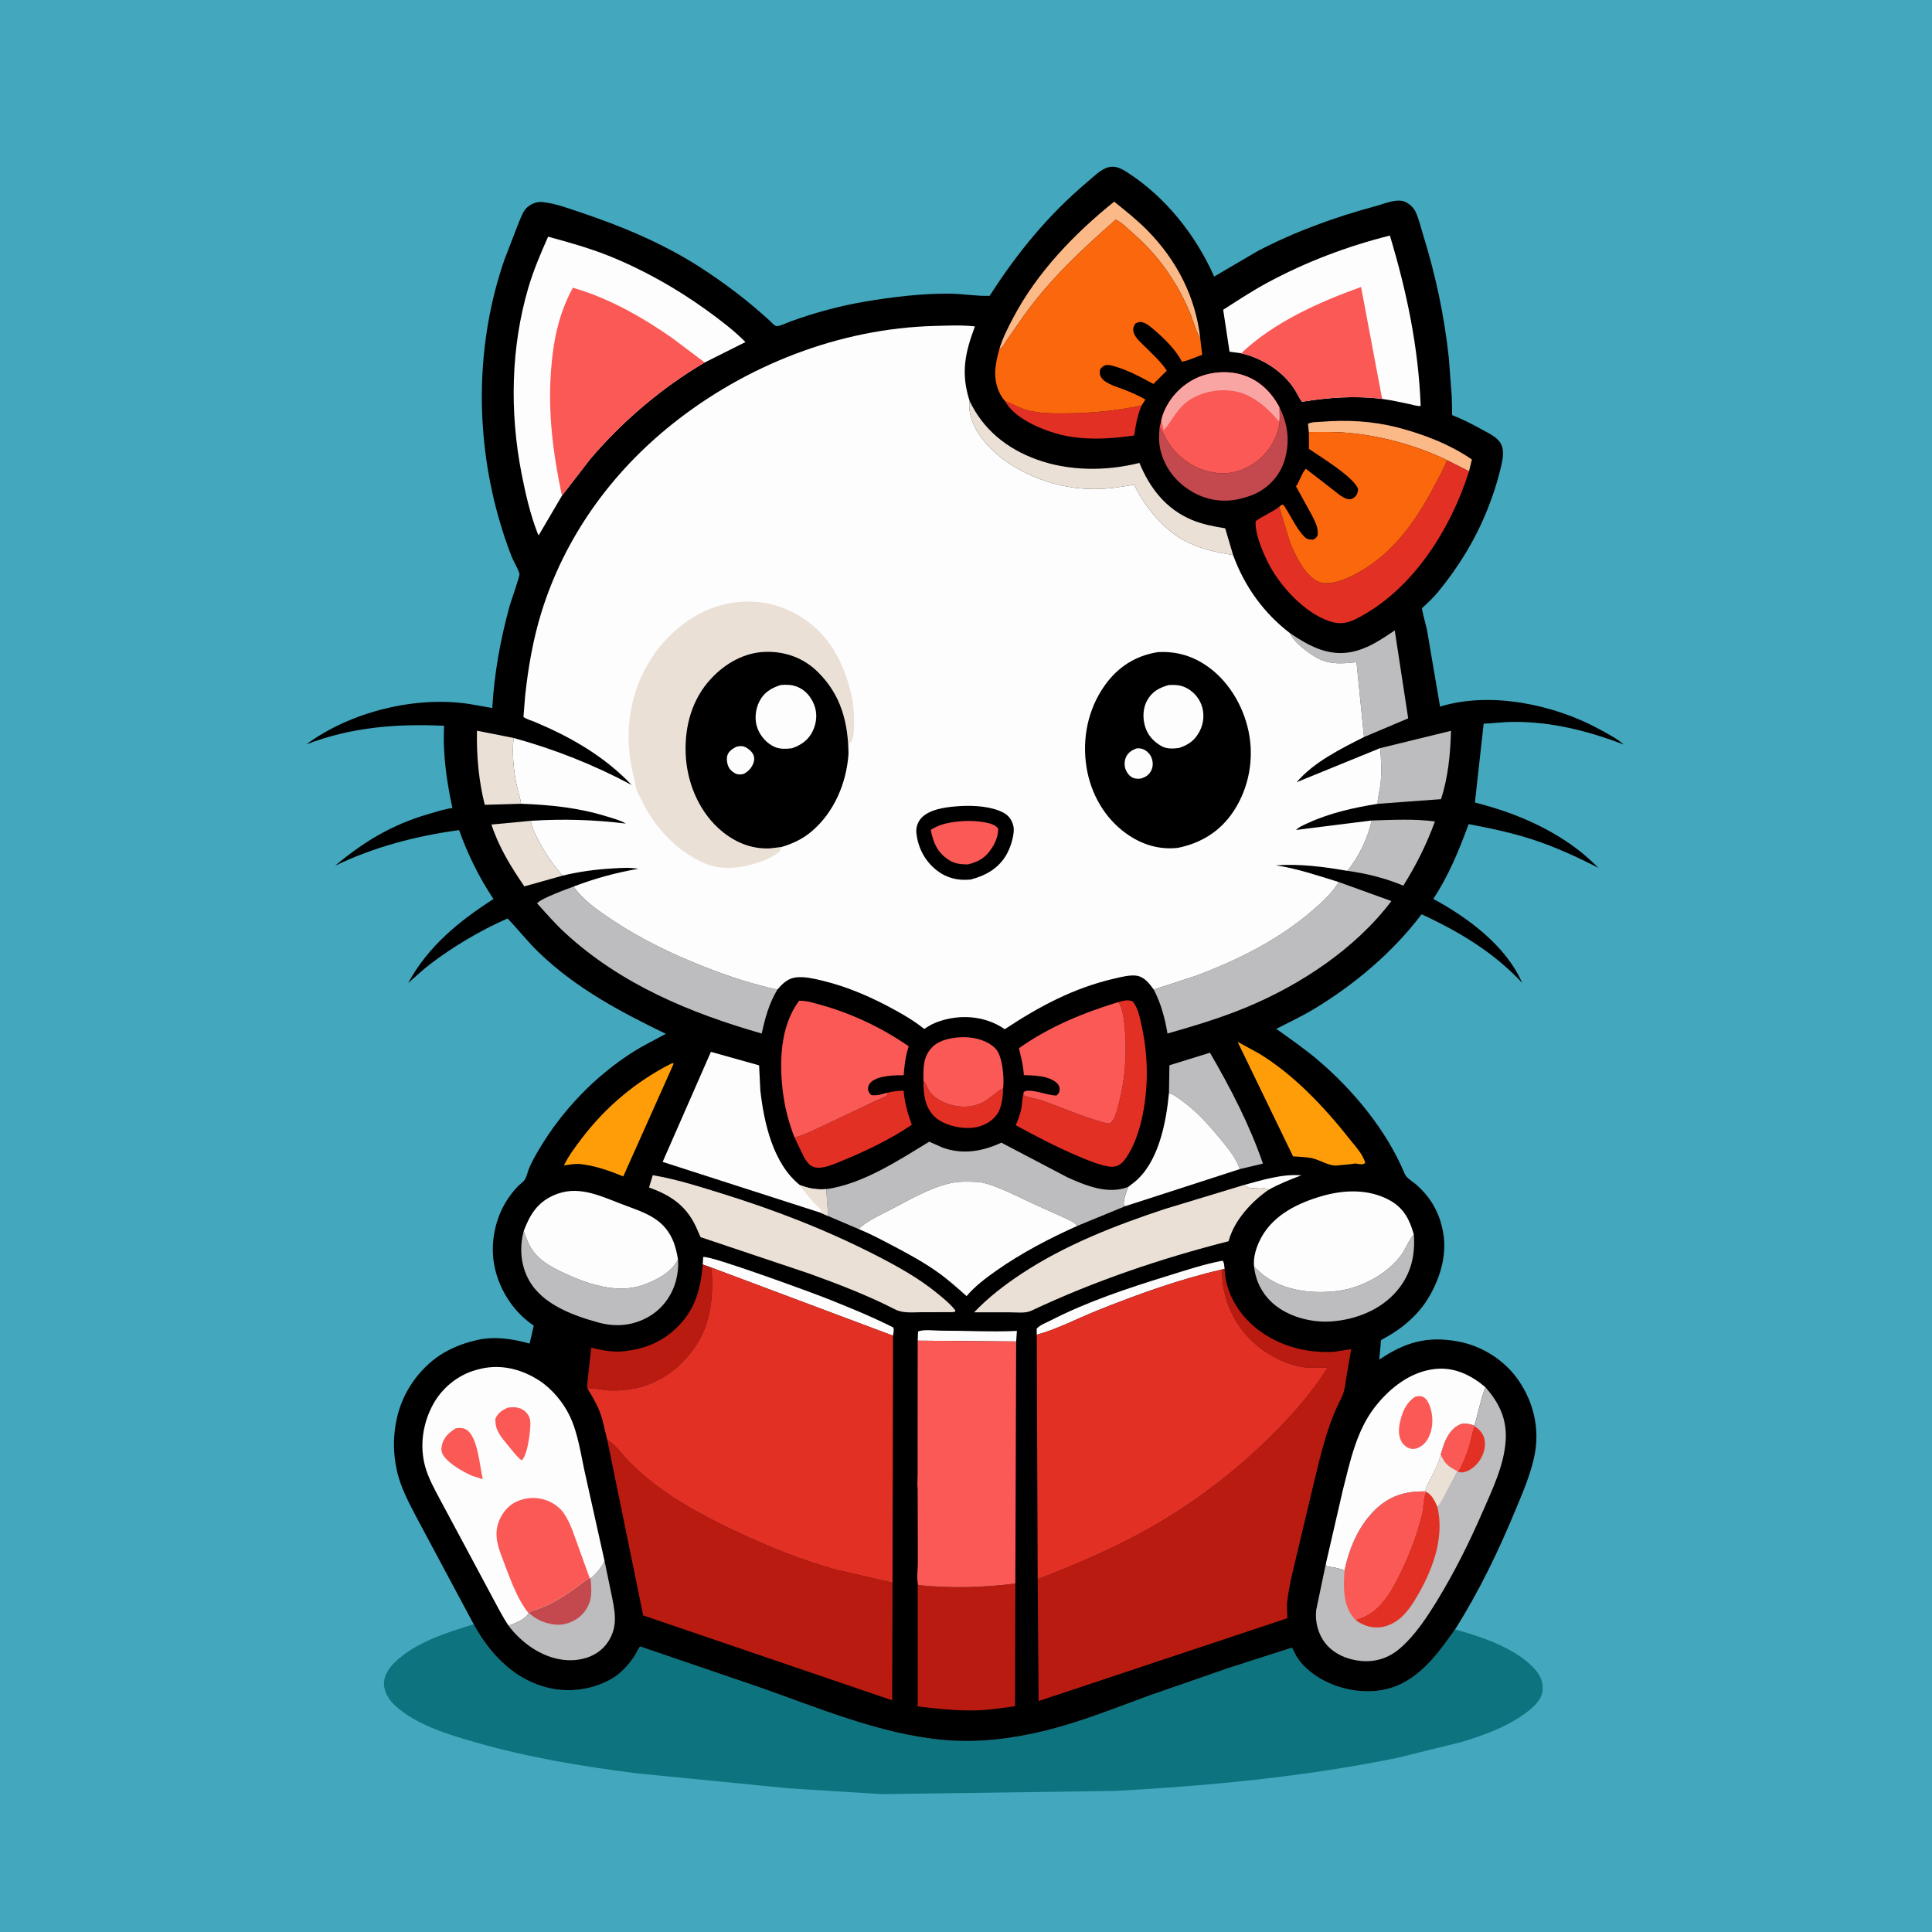 <svg version="1.1" xmlns="http://www.w3.org/2000/svg" style="display: block;" viewBox="0 0 2048 2048" width="1024" height="1024">
<path transform="translate(0,0)" fill="rgb(67,167,189)" d="M -0 -0 L 2048 0 L 2048 2048 L -0 2048 L -0 -0 z"/>
<path transform="translate(0,0)" fill="rgb(13,115,127)" d="M 1542.37 1727.31 C 1570.45 1734.85 1609.79 1748.07 1628.66 1771.37 C 1633.76 1777.67 1636.25 1785.42 1634.96 1793.5 C 1633.35 1803.59 1623.11 1811.74 1615.28 1817.3 C 1595.44 1831.4 1571.96 1839.79 1548.81 1846.69 L 1481.5 1863.34 C 1383.48 1883.46 1281.97 1892.97 1182.12 1898.46 L 934.557 1901.84 L 835.948 1895.69 L 674.54 1879.75 C 617.431 1872.46 560.023 1863.05 504.619 1847.11 C 475.584 1838.76 441.162 1828.64 418.5 1807.64 C 412.288 1801.89 407.164 1793.68 407.009 1785.01 C 406.851 1776.19 412.125 1768.48 418.165 1762.47 C 439.484 1741.27 473.896 1730.36 502.186 1721.86 C 518.465 1751.81 542.81 1778.1 576.5 1787.94 C 600.191 1794.86 626.39 1792.08 647.833 1779.88 C 657.913 1774.14 666.002 1765.4 672.343 1755.78 C 674.565 1752.42 676.077 1748.43 678.463 1745.27 L 803.452 1787.98 C 866.987 1810.21 933.023 1838.49 1000.58 1844.47 C 1036.16 1847.62 1071.4 1843.37 1106.02 1835.07 C 1144.04 1825.95 1181.47 1810.78 1218.19 1797.35 L 1301.99 1768.27 L 1366.66 1747.48 C 1367.14 1747.34 1369.34 1746.68 1369.34 1746.69 C 1370.45 1747.46 1373.31 1754.21 1374.28 1755.8 C 1376.65 1759.71 1379.62 1763.24 1382.85 1766.47 C 1407.84 1791.47 1452.48 1800.77 1484.72 1785.26 C 1509.78 1773.19 1526.77 1749.33 1542.37 1727.31 z"/>
<path transform="translate(0,0)" fill="rgb(0,0,0)" d="M 502.186 1721.86 L 463.252 1649.11 L 440.342 1606.21 C 432.751 1591.69 424.984 1576.76 421.147 1560.73 C 415.854 1538.61 416.481 1515.19 423.408 1493.5 C 431.72 1467.47 451.205 1443.55 475.621 1431.2 C 485.435 1426.23 495.181 1422.85 505.896 1420.45 C 524.457 1416.28 543.389 1419.22 561.415 1424.22 L 565.819 1405.21 L 564.429 1404.26 C 543.214 1389.65 528.018 1365.06 523.69 1339.72 C 519.492 1315.13 525.721 1287.95 540.413 1267.84 C 543.278 1263.92 546.53 1259.84 550.063 1256.5 C 552.19 1254.49 554.968 1252.74 556.5 1250.19 C 558.653 1246.61 559.335 1241.96 560.985 1238.11 C 563.94 1231.2 567.745 1224.55 571.57 1218.1 C 596.029 1176.86 630.995 1140.47 671.518 1114.85 C 682.594 1107.84 694.368 1102.28 705.79 1095.9 C 656.526 1071.95 610.336 1047.52 570.51 1008.97 C 558.93 997.766 549.207 985.177 538.103 973.622 C 509.972 985.805 479.634 1003.81 455.384 1022.49 C 447.446 1028.6 440.331 1035.53 432.703 1041.99 C 453.731 1003.21 486.565 976.418 523.093 953.021 C 507.633 929.611 496.145 906.364 486.653 879.955 C 441.534 886.016 396.391 897.823 355.317 917.669 C 385.324 892.317 415.914 874.047 453.91 862.986 C 462.067 860.611 471.177 857.617 479.583 856.522 C 473.43 828.12 469.143 798.48 470.801 769.355 C 420.346 766.963 372.308 770.848 324.753 789.034 C 371.468 754.525 440.399 737.425 497.871 746.31 L 521.835 750.534 C 524.029 713.305 530.282 678.799 540.062 642.861 C 541.288 638.353 551.239 610.367 550.697 608.365 C 549.13 602.569 544.608 595.695 542.305 589.858 C 536.715 575.696 531.961 561.001 527.893 546.332 C 503.408 458.046 504.74 362.122 534.671 275.42 L 549.873 236.016 C 552.033 230.955 554.591 223.415 558.831 219.807 C 563.574 215.769 568.875 213.581 575.144 214.202 C 588.273 215.502 601.755 220.606 614.265 224.772 C 658.493 239.501 701.916 257.594 741.308 282.781 C 767.652 299.626 792.534 318.602 815.63 339.663 C 817.399 341.276 821.026 345.69 823.377 345.7 C 826.994 345.715 834.538 342.001 838.008 340.742 C 863.395 331.533 890.154 324.234 916.796 319.726 C 945.896 314.801 976.284 311.156 1005.84 311.26 C 1020.17 311.311 1034.89 314.093 1049.09 313.579 C 1078.02 268.318 1111.07 227.976 1152.25 193.202 C 1158.32 188.077 1166.86 179.479 1174.54 177.392 C 1182.26 175.293 1188.62 178.621 1194.9 182.665 C 1235.69 208.919 1267.53 249.197 1287.08 293.182 L 1333.12 266.175 C 1372.49 245.584 1415.49 229.938 1458.37 218.486 C 1466.96 216.194 1478.57 210.96 1487.3 213.212 C 1492.6 214.579 1498.24 219.567 1500.55 224.477 C 1504.06 231.953 1506.03 240.792 1508.49 248.688 C 1521.77 291.349 1531.11 335.151 1535.83 379.577 L 1538.86 419.53 L 1539.3 435.337 C 1539.32 436.205 1539.11 439.428 1539.4 440.059 C 1539.47 440.212 1546.18 442.909 1546.84 443.192 C 1555.19 446.808 1563.25 451.105 1571.22 455.5 C 1579.64 460.149 1590.93 464.884 1592.82 475.5 C 1594.17 483.078 1592.11 490.751 1590.34 498.052 C 1586.93 512.206 1582.29 525.974 1576.94 539.503 C 1564.28 571.524 1546.19 601.001 1524.34 627.556 C 1520.38 632.363 1515.92 636.671 1511.45 640.991 C 1510.56 641.843 1507.69 644.042 1507.39 644.878 C 1507 645.976 1512.13 664.993 1512.57 667.226 L 1526.53 749.063 L 1527.81 748.671 C 1580.72 732.843 1647.43 746.937 1694.75 772.66 C 1703.6 777.474 1713.65 782.628 1721.31 789.206 C 1683.37 774.85 1645.23 764.985 1604.31 765.217 C 1593.76 765.277 1583.26 766.66 1572.73 767.164 L 1563.47 850.697 C 1601.73 860.39 1638.17 875.161 1670.16 898.758 C 1678.78 905.119 1686.69 912.614 1694.5 919.93 C 1671.96 908.612 1649.04 897.85 1625 890.033 C 1602.65 882.763 1579.9 877.953 1556.84 873.615 C 1546.39 901.799 1535.94 927.609 1519.36 952.898 C 1555.89 972.621 1596.42 1002.54 1613.52 1041.84 C 1583.8 1009.75 1546.41 987.355 1506.93 969.158 C 1476.54 1009.36 1436.17 1043.44 1393.1 1069.45 C 1380.02 1077.35 1366.43 1083.67 1352.88 1090.64 C 1367.64 1101.18 1382.64 1111.54 1396.5 1123.26 C 1434.61 1155.49 1469.9 1198.27 1489.13 1244.46 C 1491.02 1248.99 1497.82 1252.72 1501.5 1255.93 C 1514.78 1267.53 1523.83 1281.91 1528.13 1299 L 1528.63 1300.96 C 1535.2 1326.82 1527.47 1353.82 1514.02 1376.08 C 1506.74 1388.13 1497.33 1397.83 1486.26 1406.44 C 1481.24 1410.34 1475.91 1413.7 1470.45 1416.92 C 1469.72 1417.35 1464.18 1420.23 1463.98 1420.67 C 1463.51 1421.75 1463.56 1425.24 1463.43 1426.57 L 1462.05 1441.31 C 1489.07 1423 1512.69 1415.88 1545.56 1422 C 1571.51 1426.84 1595.39 1442.12 1610.21 1463.97 C 1625.85 1487.03 1632.15 1514.75 1626.76 1542.22 C 1622.9 1561.87 1614.6 1581.15 1606.94 1599.6 C 1588.68 1643.61 1567.94 1687.05 1542.37 1727.31 C 1526.77 1749.33 1509.78 1773.19 1484.72 1785.26 C 1452.48 1800.77 1407.84 1791.47 1382.85 1766.47 C 1379.62 1763.24 1376.65 1759.71 1374.28 1755.8 C 1373.31 1754.21 1370.45 1747.46 1369.34 1746.69 C 1369.34 1746.68 1367.14 1747.34 1366.66 1747.48 L 1301.99 1768.27 L 1218.19 1797.35 C 1181.47 1810.78 1144.04 1825.95 1106.02 1835.07 C 1071.4 1843.37 1036.16 1847.62 1000.58 1844.47 C 933.023 1838.49 866.987 1810.21 803.452 1787.98 L 678.463 1745.27 C 676.077 1748.43 674.565 1752.42 672.343 1755.78 C 666.002 1765.4 657.913 1774.14 647.833 1779.88 C 626.39 1792.08 600.191 1794.86 576.5 1787.94 C 542.81 1778.1 518.465 1751.81 502.186 1721.86 z"/>
<path transform="translate(0,0)" fill="rgb(254,253,253)" d="M 1318.67 1256.14 C 1338.05 1250.92 1359.33 1244.17 1379.55 1245.9 C 1367.41 1250.44 1355.85 1255.01 1344.51 1261.4 C 1337.32 1256.71 1330.13 1261.08 1323 1258.75 C 1321.67 1258.31 1319.92 1256.89 1318.67 1256.14 z"/>
<path transform="translate(0,0)" fill="rgb(254,253,253)" d="M 972.799 1421.15 L 973.181 1411.5 C 978.556 1408.92 991.365 1410.57 997.511 1410.56 C 1024.14 1410.49 1051.43 1412.09 1077.97 1410.82 L 1077.18 1422.02 L 972.799 1421.15 z"/>
<path transform="translate(0,0)" fill="rgb(227,48,36)" d="M 978.907 1145.8 L 980.185 1147.35 C 982.417 1150.15 983.03 1153.49 984.959 1156.45 C 990.847 1165.49 1004.18 1171.23 1014.66 1172.61 C 1021.44 1173.51 1028.46 1173.33 1035 1171.27 L 1036.21 1170.91 C 1047.26 1167.49 1053.75 1158.68 1063.41 1153.4 C 1063.07 1161.34 1062.37 1171.25 1058.58 1178.46 C 1054.52 1186.22 1046.31 1191.67 1038.08 1194.09 C 1025.16 1197.89 1007.38 1194.65 996.056 1187.83 C 988.435 1183.24 983.066 1175.23 981 1166.67 L 980.635 1165.09 C 979.077 1158.55 978.947 1152.49 978.907 1145.8 z"/>
<path transform="translate(0,0)" fill="rgb(254,253,253)" d="M 1099 1414.89 L 1098.94 1408.5 C 1101.73 1404.83 1109.25 1402.02 1113.37 1399.9 C 1152.39 1379.82 1195.16 1365.66 1237 1352.71 C 1256.24 1346.75 1276.22 1340.09 1296 1336.39 C 1297.86 1338.24 1297.76 1342.49 1298.1 1345.16 L 1295.37 1345.72 C 1250.65 1355.91 1205.16 1372.34 1162.6 1389.43 C 1141.82 1397.77 1120.49 1409.06 1099 1414.89 z"/>
<path transform="translate(0,0)" fill="rgb(254,253,253)" d="M 744.902 1340.41 L 745.426 1332.5 C 752.316 1330.32 862.834 1371.05 876.375 1376.44 C 900.133 1385.9 924.143 1395.67 946.971 1407.19 C 947.902 1409.93 947.037 1413.09 946.644 1415.9 L 753.629 1343.52 L 744.902 1340.41 z"/>
<path transform="translate(0,0)" fill="rgb(251,185,136)" d="M 1387.43 458.018 L 1386.5 449.302 C 1389.96 447.234 1396.48 447.417 1400.46 447.097 C 1427.72 444.904 1454.41 446.22 1481.02 453.019 C 1508.16 459.952 1537.22 471.053 1560.26 487.087 L 1557.2 499.615 L 1533.85 487.768 C 1501.8 472.208 1464.15 461.954 1428.64 458.828 C 1414.96 457.624 1401.15 457.883 1387.43 458.018 z"/>
<path transform="translate(0,0)" fill="rgb(234,224,214)" d="M 596.238 928.254 L 555.829 939.593 C 541.703 919.008 528.728 897.949 520.94 874.057 L 562.673 870.094 C 563.443 876.509 566.456 882.17 569.254 887.914 C 576.477 902.743 585.616 915.682 596.238 928.254 z"/>
<path transform="translate(0,0)" fill="rgb(234,224,214)" d="M 552.363 852.013 L 513.866 853.14 C 507.433 827.834 505.034 800.71 505.607 774.606 L 544.409 782.261 C 542.762 798.497 544.24 815.889 547.597 831.861 C 549.002 838.545 551.411 845.281 552.363 852.013 z"/>
<path transform="translate(0,0)" fill="rgb(227,48,36)" d="M 1065.29 425.073 C 1073.69 428.354 1081.14 432.851 1090 435.075 C 1103.05 438.352 1115.66 438.254 1129 438.165 C 1155.71 437.987 1184.16 435.559 1210.24 429.697 C 1205.72 439.811 1203.9 450.711 1202.31 461.593 C 1175.21 465.697 1145.18 467.146 1118.6 459.235 C 1100.37 453.809 1074.84 442.57 1065.29 425.073 z"/>
<path transform="translate(0,0)" fill="rgb(251,185,136)" d="M 1059.37 369.928 C 1062.81 358.37 1068.38 347.581 1073.98 336.941 C 1099.29 288.801 1139 247.549 1181.08 213.749 C 1193.38 223.683 1205.75 233.435 1216.81 244.767 C 1247.67 276.362 1267.62 315.193 1272.39 359.3 L 1271.97 358.531 C 1266.99 349.222 1264.46 338.42 1260.2 328.685 C 1246.79 298.015 1227.82 270.706 1202.5 248.691 C 1197.24 244.117 1188.96 235.496 1182.69 232.854 C 1146.69 264.52 1112.32 296.57 1084.39 335.932 L 1067.2 360.75 C 1065.37 363.414 1062.42 369.172 1059.37 369.928 z"/>
<path transform="translate(0,0)" fill="rgb(189,188,190)" d="M 1454.02 869.749 C 1475.72 869.11 1499.58 867.808 1521.09 870.81 C 1512.06 895.439 1501.44 916.579 1487.57 938.866 C 1469.02 930.988 1448.08 925.767 1428.12 923.112 C 1440.44 908.41 1449.89 888.452 1454.02 869.749 z"/>
<path transform="translate(0,0)" fill="rgb(196,73,78)" d="M 1356.19 431.666 C 1364.36 447.562 1367.1 464.462 1363.19 482 L 1362.83 483.726 C 1359.43 499.117 1349.78 512.067 1336.38 520.305 C 1329.63 524.461 1322.67 526.713 1315.05 528.644 C 1297.23 533.159 1278.63 530.287 1262.96 520.827 C 1245.84 510.495 1233.93 494.912 1229.71 475.199 C 1228.24 468.297 1228.58 459.996 1229.24 452.985 C 1232.43 456.5 1233.48 460.178 1235.62 464.281 C 1240.14 472.964 1247.82 481.701 1255.62 487.534 C 1269.99 498.282 1287.63 503.648 1305.5 500.936 C 1320.68 498.632 1336 488.382 1344.94 476.009 C 1352.95 464.931 1358.37 450.172 1356.23 436.456 L 1356.19 431.666 z"/>
<path transform="translate(0,0)" fill="rgb(189,188,190)" d="M 1463.03 793.046 L 1538.11 774.69 C 1537.52 798.944 1535.08 823.937 1527.58 847.141 L 1460.4 852.082 C 1460.02 846.147 1462.67 837.989 1463.34 831.819 C 1464.71 819.178 1464.19 805.69 1463.03 793.046 z"/>
<path transform="translate(0,0)" fill="rgb(189,188,190)" d="M 1498.68 1308.6 C 1500.47 1330.88 1495.54 1350.93 1480.87 1368.28 C 1463.8 1388.46 1437.35 1398.87 1411.5 1400.76 C 1390.16 1402.31 1365.34 1395.87 1349.22 1381.5 C 1337.95 1371.46 1330.98 1357.83 1329.42 1342.85 L 1339.12 1351.5 C 1361.05 1368.52 1391.19 1371.83 1417.93 1368.44 C 1442.86 1365.28 1470.13 1350.91 1485.18 1330.55 C 1489.96 1324.08 1492.74 1315.92 1497.65 1309.83 L 1498.68 1308.6 z"/>
<path transform="translate(0,0)" fill="rgb(189,188,190)" d="M 1367.9 671.532 C 1387.65 684.749 1408.15 696.035 1432.79 691.067 C 1450.38 687.523 1463.85 678.004 1478.5 668.293 L 1492.74 761.484 L 1445.9 781.298 L 1437.96 701.93 C 1423.78 703.455 1410.35 704.72 1397.25 698.008 C 1388.68 693.615 1370.84 680.778 1367.9 671.532 z"/>
<path transform="translate(0,0)" fill="rgb(227,48,36)" d="M 940.235 1158.43 C 946.027 1156.78 951.799 1156.47 957.776 1156.05 C 959.24 1169.62 961.881 1179.63 966.552 1192.29 C 944.045 1207.58 917.612 1220.33 892.409 1230.58 C 884.218 1233.92 872.913 1239.26 864.003 1237.46 C 858.211 1236.29 855.023 1231.27 852.191 1226.5 L 842.205 1205.75 C 852.779 1203.19 863.745 1197.38 873.662 1192.86 L 925.774 1168.12 C 930.402 1165.76 938.003 1163.43 941.5 1159.76 L 940.235 1158.43 z"/>
<path transform="translate(0,0)" fill="rgb(250,89,85)" d="M 978.907 1145.8 C 978.828 1132.28 978.108 1120.02 988.533 1109.72 C 996.961 1101.4 1012.14 1099.18 1023.52 1099.5 C 1034.62 1099.81 1047.34 1103.28 1055.26 1111.54 C 1062.73 1119.31 1064.3 1141.03 1063.58 1151.37 L 1063.41 1153.4 C 1053.75 1158.68 1047.26 1167.49 1036.21 1170.91 L 1035 1171.27 C 1028.46 1173.33 1021.44 1173.51 1014.66 1172.61 C 1004.18 1171.23 990.847 1165.49 984.959 1156.45 C 983.03 1153.49 982.417 1150.15 980.185 1147.35 L 978.907 1145.8 z"/>
<path transform="translate(0,0)" fill="rgb(254,157,7)" d="M 711.403 1127.5 C 713.424 1126.99 712.516 1126.89 714.145 1127.5 L 660.696 1247.04 C 645.254 1240.74 630.391 1235.47 613.719 1233.78 C 608.275 1233.75 603.132 1234.56 597.781 1235.42 C 602.59 1225.4 609.751 1215.89 616.471 1207.04 C 641.971 1173.43 673.81 1146.67 711.403 1127.5 z"/>
<path transform="translate(0,0)" fill="rgb(189,188,190)" d="M 1239.16 1158.7 L 1239.63 1129.22 L 1282.59 1115.93 C 1304.15 1152.85 1324.88 1192.92 1338.75 1233.47 L 1314.34 1239.26 L 1311.06 1231.72 C 1306.32 1222.54 1298.85 1213.64 1292.29 1205.71 C 1280.97 1192.02 1268.52 1178.22 1254.1 1167.73 C 1249.34 1164.26 1244.83 1160.59 1239.16 1158.7 z"/>
<path transform="translate(0,0)" fill="rgb(186,27,17)" d="M 744.902 1340.41 L 753.629 1343.52 C 755 1349.38 754.826 1355.48 754.859 1361.47 C 754.971 1382.33 750.78 1405.44 739.593 1423.37 C 724.586 1447.43 702.6 1465.07 674.647 1471.33 C 664.484 1473.6 653.776 1474.45 643.382 1473.77 C 637.161 1473.36 628.94 1470.91 622.938 1472.3 C 621.905 1468.88 622.968 1463.84 623.268 1460.22 L 626.735 1428.48 C 637.541 1431.39 650.324 1433.72 661.481 1432.38 L 663.5 1432.12 C 681.667 1429.97 698.398 1423.7 712.5 1411.77 C 735.549 1392.26 742.558 1369.49 744.902 1340.41 z"/>
<path transform="translate(0,0)" fill="rgb(254,157,7)" d="M 1311.92 1104.39 L 1334.64 1116.76 C 1372.02 1139.51 1404.43 1174.18 1431.33 1208.3 C 1436.96 1215.44 1445.06 1223.93 1447.24 1232.96 L 1444.5 1234.17 C 1442.95 1234.17 1441.47 1234.18 1439.94 1233.9 C 1438.49 1233.62 1437.24 1233.22 1435.75 1233.48 C 1429.89 1234.52 1423.9 1234.63 1418.01 1235.42 C 1409.21 1236.6 1399.64 1229.65 1390.75 1227.74 C 1384.3 1226.36 1377.26 1226.27 1370.69 1225.81 L 1311.92 1104.39 z"/>
<path transform="translate(0,0)" fill="rgb(189,188,190)" d="M 555.222 1304.77 C 557.694 1311.82 560.16 1319.11 564.479 1325.3 C 572.026 1336.11 583.406 1342.5 595 1348.09 C 620.494 1360.4 653.145 1372.02 681.117 1362.31 C 694.74 1357.58 711.514 1349.15 718.331 1335.7 L 718.691 1334.89 C 719.366 1342.26 718.436 1350.24 716.579 1357.4 C 712.399 1373.52 701.87 1387.72 687.337 1395.95 C 670.853 1405.29 652.69 1406.95 634.587 1401.98 C 607.758 1394.62 575.245 1382.95 560.816 1357.2 C 551.831 1341.17 550.465 1322.34 555.222 1304.77 z"/>
<path transform="translate(0,0)" fill="rgb(234,224,214)" d="M 1027.76 424.86 C 1042.2 455.388 1067.33 475.621 1098.92 487.08 C 1133.29 499.549 1172.62 499.589 1207.81 490.711 C 1218.91 517.519 1235.94 539.539 1263.28 551.054 C 1274.64 555.841 1286.67 558.06 1298.77 560.042 L 1307.14 588.397 C 1288.83 585.357 1271.47 581.83 1255 572.82 C 1233.7 561.17 1214.66 538.492 1203.8 516.989 C 1203.71 516.823 1202.26 513.873 1202.25 513.871 C 1201.54 513.65 1198.75 514.433 1197.81 514.58 L 1181.36 517.02 C 1144.88 521.76 1108.71 514.188 1077 495.807 C 1057.2 484.333 1035.14 464.596 1029.14 441.675 C 1027.53 435.518 1026.96 431.302 1027.76 424.86 z"/>
<path transform="translate(0,0)" fill="rgb(254,253,253)" d="M 1239.16 1158.7 C 1244.83 1160.59 1249.34 1164.26 1254.1 1167.73 C 1268.52 1178.22 1280.97 1192.02 1292.29 1205.71 C 1298.85 1213.64 1306.32 1222.54 1311.06 1231.72 L 1314.34 1239.26 L 1192.7 1278.65 L 1191.58 1277.92 C 1189.93 1273.13 1194.21 1263.04 1195.85 1258.24 L 1202.83 1252.88 C 1228.28 1231.75 1236.14 1189.93 1239.16 1158.7 z"/>
<path transform="translate(0,0)" fill="rgb(189,188,190)" d="M 640.727 1654.16 L 647.902 1688.66 C 651.595 1707.2 655.773 1723.2 644.654 1740.31 C 638.313 1750.07 628.236 1756.14 616.979 1758.6 C 598.303 1762.68 579.199 1757.01 563.581 1746.54 C 554.28 1740.3 545.66 1732.18 539.013 1723.16 L 540.92 1722.52 C 546.932 1720.4 557.554 1715.91 560.3 1709.95 L 560.719 1709.85 C 562.753 1707.35 566.078 1706.97 569 1705.96 C 574.571 1704.03 580.267 1701.55 585.5 1698.83 C 594.046 1694.39 602.413 1688.77 610.219 1683.16 C 615.222 1679.56 619.507 1675.62 625.086 1672.85 L 625.859 1673.03 L 628.049 1671.53 C 631.544 1668.57 640.176 1658.49 640.727 1654.16 z"/>
<path transform="translate(0,0)" fill="rgb(196,73,78)" d="M 625.086 1672.85 L 625.859 1673.03 C 627.484 1685.9 628.027 1697.73 619.485 1708.64 C 614.424 1715.11 608.335 1718.79 600.5 1721.06 L 599.344 1721.41 C 593.301 1723.05 585.537 1722.16 579.65 1720.41 L 578.234 1720 C 571.803 1718.07 565.703 1714.35 560.719 1709.85 C 562.753 1707.35 566.078 1706.97 569 1705.96 C 574.571 1704.03 580.267 1701.55 585.5 1698.83 C 594.046 1694.39 602.413 1688.77 610.219 1683.16 C 615.222 1679.56 619.507 1675.62 625.086 1672.85 z"/>
<path transform="translate(0,0)" fill="rgb(227,48,36)" d="M 1185.27 1062.31 C 1190.66 1060.98 1195.46 1059.28 1200.69 1061.5 C 1206.13 1068.2 1207.8 1076.86 1209.69 1085.07 C 1215.35 1109.68 1217.08 1134.98 1214.52 1160.11 C 1212.5 1179.99 1207.86 1202.25 1198.2 1219.93 C 1195.44 1224.97 1192.34 1230.33 1187.72 1233.89 C 1184.35 1236.47 1180.14 1237.23 1176.01 1236.63 C 1165.19 1235.05 1153.25 1229.94 1143.23 1225.73 C 1120.24 1216.07 1098.62 1204.7 1076.75 1192.82 C 1079.1 1187.09 1081.43 1181.41 1082.6 1175.31 C 1083.59 1170.22 1083.45 1164.86 1084.76 1159.86 L 1085.66 1161.31 C 1091.24 1163.84 1098.1 1164.44 1103.97 1166.44 C 1122.21 1172.67 1139.67 1180.56 1158.14 1186.29 C 1164.05 1188.13 1170.29 1190.61 1176.5 1191 L 1178.3 1189.34 C 1182.14 1185.2 1183.77 1178.02 1185.25 1172.65 C 1192.06 1147.98 1194.44 1122.01 1192.79 1096.5 C 1192.28 1088.74 1190.96 1067.31 1185.27 1062.31 z"/>
<path transform="translate(0,0)" fill="rgb(250,89,85)" d="M 1185.27 1062.31 C 1190.96 1067.31 1192.28 1088.74 1192.79 1096.5 C 1194.44 1122.01 1192.06 1147.98 1185.25 1172.65 C 1183.77 1178.02 1182.14 1185.2 1178.3 1189.34 L 1176.5 1191 C 1170.29 1190.61 1164.05 1188.13 1158.14 1186.29 C 1139.67 1180.56 1122.21 1172.67 1103.97 1166.44 C 1098.1 1164.44 1091.24 1163.84 1085.66 1161.31 L 1084.76 1159.86 L 1085.23 1157.65 C 1090.56 1152.65 1112.27 1161.94 1120 1161.24 C 1121.83 1159.45 1123.09 1158.22 1123.24 1155.5 C 1123.42 1152.39 1122.38 1149.93 1120.08 1147.85 C 1111.7 1140.29 1095.8 1139.9 1085.28 1139.68 C 1084.89 1130.17 1082.28 1120.45 1080.1 1111.22 C 1111.39 1088.78 1148.64 1073.42 1185.27 1062.31 z"/>
<path transform="translate(0,0)" fill="rgb(250,89,85)" d="M 1230.94 446.154 L 1232.07 441.5 C 1237.37 424.837 1249.82 410.512 1265.19 402.324 C 1280.48 394.173 1300.55 392.287 1317.06 397.429 C 1334.87 402.976 1347.6 415.535 1356.19 431.666 L 1356.23 436.456 C 1358.37 450.172 1352.95 464.931 1344.94 476.009 C 1336 488.382 1320.68 498.632 1305.5 500.936 C 1287.63 503.648 1269.99 498.282 1255.62 487.534 C 1247.82 481.701 1240.14 472.964 1235.62 464.281 C 1233.48 460.178 1232.43 456.5 1229.24 452.985 L 1230.94 446.154 z"/>
<path transform="translate(0,0)" fill="rgb(248,165,164)" d="M 1230.94 446.154 L 1232.07 441.5 C 1237.37 424.837 1249.82 410.512 1265.19 402.324 C 1280.48 394.173 1300.55 392.287 1317.06 397.429 C 1334.87 402.976 1347.6 415.535 1356.19 431.666 L 1356.23 436.456 C 1356.19 439.013 1356.74 444.556 1355.38 446.5 L 1354.52 445.431 C 1343.24 431.703 1326.92 417.949 1309 414.811 L 1307.7 414.571 C 1291.19 411.803 1272.15 415.691 1258.66 425.622 C 1247.32 433.975 1242.61 445.86 1233.61 456.131 C 1232.83 452.834 1232.21 449.29 1230.94 446.154 z"/>
<path transform="translate(0,0)" fill="rgb(227,48,36)" d="M 1533.85 487.768 L 1557.2 499.615 C 1537.99 560.613 1497.74 624.85 1439.33 655.129 C 1428.85 660.56 1421.03 662.351 1409.57 658.601 C 1382.74 649.825 1356.15 620.656 1343.95 595.91 C 1338.12 584.073 1330.21 565.733 1331.03 552.5 C 1338.76 546.649 1348.14 543.395 1355.93 537.228 L 1367.61 575.207 C 1373 588.94 1383.96 611.436 1398.46 616.916 C 1408.73 620.796 1423.6 615.127 1433.05 610.487 C 1474.62 590.076 1500.61 553.389 1521.35 513.312 C 1525.66 504.98 1530.86 496.663 1533.85 487.768 z"/>
<path transform="translate(0,0)" fill="rgb(189,188,190)" d="M 607.999 939.796 C 618.427 954.503 633.589 964.901 648.386 974.799 C 679.391 995.539 712.364 1011.36 747 1024.97 C 771.942 1034.78 797.837 1043.37 824.081 1048.99 C 815.206 1063.71 811.084 1078.95 807.442 1095.6 C 731.043 1073.65 658.042 1043.34 598.841 988.767 C 588.358 979.105 578.923 968.149 569.324 957.614 C 572.796 952.599 600.933 942.432 607.999 939.796 z"/>
<path transform="translate(0,0)" fill="rgb(254,253,253)" d="M 555.222 1304.77 C 561.668 1287.81 569.293 1275.07 586.537 1267.23 C 611.609 1255.82 634.633 1267 658.311 1276.12 C 680.632 1284.73 702.164 1290.03 712.878 1313.86 C 715.932 1320.65 717.405 1327.61 718.691 1334.89 L 718.331 1335.7 C 711.514 1349.15 694.74 1357.58 681.117 1362.31 C 653.145 1372.02 620.494 1360.4 595 1348.09 C 583.406 1342.5 572.026 1336.11 564.479 1325.3 C 560.16 1319.11 557.694 1311.82 555.222 1304.77 z"/>
<path transform="translate(0,0)" fill="rgb(250,89,85)" d="M 842.205 1205.75 C 836.615 1191.3 832.468 1176.34 830.343 1160.99 C 825.808 1128.23 826.351 1088.41 847.141 1060.83 C 855.007 1060.59 862.829 1063.23 870.335 1065.3 C 902.847 1074.27 935.528 1089.81 963.259 1109.13 C 959.896 1119.55 958.706 1129.02 957.954 1139.86 C 948.404 1139.64 931.641 1140.21 924.014 1146.5 C 921.737 1148.38 920.125 1150.98 920.128 1154 C 920.131 1157.11 921.553 1158.62 923.5 1160.8 C 929.187 1161.76 934.764 1159.84 940.235 1158.43 L 941.5 1159.76 C 938.003 1163.43 930.402 1165.76 925.774 1168.12 L 873.662 1192.86 C 863.745 1197.38 852.779 1203.19 842.205 1205.75 z"/>
<path transform="translate(0,0)" fill="rgb(254,253,253)" d="M 870.134 1285.64 L 702.423 1231.65 L 753.598 1115.01 L 804.664 1129.32 L 806 1156 C 809.88 1190.4 819.555 1233.76 848.002 1256.31 C 858.227 1259.98 864.86 1261.24 875.737 1260.54 L 877.701 1288.98 L 870.134 1285.64 z"/>
<path transform="translate(0,0)" fill="rgb(234,224,214)" d="M 848.002 1256.31 C 858.227 1259.98 864.86 1261.24 875.737 1260.54 L 877.701 1288.98 L 870.134 1285.64 L 870.72 1284.37 C 869.887 1280.96 864.847 1277.32 862.404 1274.57 C 857.192 1268.71 852.211 1262.94 848.002 1256.31 z"/>
<path transform="translate(0,0)" fill="rgb(189,188,190)" d="M 875.737 1260.54 C 914.139 1255.35 952.341 1230.11 985.02 1210.23 L 999.144 1216.48 C 1020.39 1224.23 1041.55 1220.53 1061.49 1211.27 L 1131.8 1248.19 C 1151.54 1257 1174.48 1266.38 1195.85 1258.24 C 1194.21 1263.04 1189.93 1273.13 1191.58 1277.92 L 1192.7 1278.65 L 1142.09 1299.47 C 1138.35 1295.06 1132.77 1293.03 1127.65 1290.63 L 1099 1277.74 C 1083.43 1270.66 1068.05 1262.44 1051.94 1256.7 C 1047.1 1254.98 1041.64 1253.35 1036.5 1253 C 1027.01 1252.37 1016.24 1252.17 1006.9 1254.32 C 985.156 1259.35 964.306 1271.74 944.654 1281.95 C 933.81 1287.59 920.655 1293.33 911.508 1301.48 L 910.077 1302.8 L 877.701 1288.98 L 875.737 1260.54 z"/>
<path transform="translate(0,0)" fill="rgb(189,188,190)" d="M 1419.08 934.99 L 1474.92 955.162 C 1437 1005.52 1378.35 1044.2 1320.64 1068.04 C 1293.61 1079.22 1265.65 1087.57 1237.57 1095.57 C 1234.87 1079.38 1230.68 1063.52 1222.98 1048.94 L 1266.94 1034.6 C 1311.3 1018.23 1356.13 995.815 1391.95 964.568 C 1401.66 956.103 1412.62 946.203 1419.08 934.99 z"/>
<path transform="translate(0,0)" fill="rgb(234,224,214)" d="M 1344.51 1261.4 C 1326.76 1273.73 1308.86 1293.14 1302.77 1314.29 L 1302.36 1315.74 C 1230.25 1334.17 1160.74 1357.62 1093.33 1389.38 C 1086.87 1392.43 1077.97 1391.12 1070.86 1391.12 L 1032.57 1391.12 C 1047.58 1375.41 1064.64 1362.27 1082.72 1350.3 C 1128.83 1319.76 1182.24 1298.97 1234.51 1281.67 L 1318.67 1256.14 C 1319.92 1256.89 1321.67 1258.31 1323 1258.75 C 1330.13 1261.08 1337.32 1256.71 1344.51 1261.4 z"/>
<path transform="translate(0,0)" fill="rgb(254,253,253)" d="M 1329.42 1342.85 C 1328.1 1332.13 1332.26 1320.32 1337.44 1311.06 C 1350.79 1287.21 1376.82 1274.85 1402.08 1267.66 C 1425.73 1260.94 1452.01 1260.32 1473.94 1272.79 C 1488.18 1280.89 1494.51 1293.32 1498.68 1308.6 L 1497.65 1309.83 C 1492.74 1315.92 1489.96 1324.08 1485.18 1330.55 C 1470.13 1350.91 1442.86 1365.28 1417.93 1368.44 C 1391.19 1371.83 1361.05 1368.52 1339.12 1351.5 L 1329.42 1342.85 z"/>
<path transform="translate(0,0)" fill="rgb(186,27,17)" d="M 1076.31 1678.66 L 1075.96 1808.67 C 1063.41 1810.41 1050.66 1812.42 1038 1812.95 C 1016.2 1813.86 994.457 1811.46 972.849 1808.86 L 972.767 1578.51 L 973.038 1655.42 C 973.03 1661.92 971.397 1674.44 973.428 1680.3 C 1008.53 1683.84 1041.38 1682.95 1076.31 1678.66 z"/>
<path transform="translate(0,0)" fill="rgb(234,224,214)" d="M 691.949 1245.76 C 715.916 1249.8 738.913 1257.07 762.095 1264.22 C 820.401 1282.2 875.633 1303.48 929.95 1331.39 C 951.872 1342.66 973.691 1354.86 992.886 1370.42 C 999.81 1376.04 1007.26 1382.11 1012.77 1389.12 L 1012.5 1390.42 L 1009.5 1390.97 L 977.5 1390.98 C 968.217 1391.02 957.386 1392.4 948.901 1388.05 C 919.833 1373.16 888.659 1361.2 857.967 1350.1 L 742.619 1311.41 L 737.503 1299.84 C 726.784 1277.5 710.585 1266.87 687.99 1258.81 L 691.949 1245.76 z"/>
<path transform="translate(0,0)" fill="rgb(254,253,253)" d="M 910.077 1302.8 L 911.508 1301.48 C 920.655 1293.33 933.81 1287.59 944.654 1281.95 C 964.306 1271.74 985.156 1259.35 1006.9 1254.32 C 1016.24 1252.17 1027.01 1252.37 1036.5 1253 C 1041.64 1253.35 1047.1 1254.98 1051.94 1256.7 C 1068.05 1262.44 1083.43 1270.66 1099 1277.74 L 1127.65 1290.63 C 1132.77 1293.03 1138.35 1295.06 1142.09 1299.47 C 1112.62 1312.62 1082.51 1328.36 1056.16 1346.93 C 1044.92 1354.85 1033.54 1363.37 1024.62 1373.93 C 1014.86 1365.28 1005.25 1356.62 994.628 1349.03 C 978.575 1337.54 961.297 1328.29 943.842 1319.16 C 932.802 1313.39 921.634 1307.46 910.077 1302.8 z"/>
<path transform="translate(0,0)" fill="rgb(254,253,253)" d="M 1405.34 1658.23 L 1423.42 1579.71 C 1431.06 1549.56 1437.81 1516.9 1457.18 1491.84 C 1472.99 1471.4 1495.57 1453.54 1522.13 1451.08 C 1542.23 1449.22 1559.72 1457.83 1574.64 1470.56 C 1571.02 1479.59 1568.75 1489.6 1566.25 1499 C 1565.2 1502.95 1564.55 1507.39 1562.69 1511.04 C 1554.81 1509.2 1552.05 1507.19 1544.72 1511.68 C 1536.13 1516.95 1531.63 1527.25 1528.93 1536.5 L 1527.32 1541.77 C 1525.36 1550.45 1520.48 1559.53 1516.55 1567.49 C 1514.73 1571.18 1510.82 1576.85 1511.19 1580.99 C 1490.15 1580.6 1473.37 1585.31 1457.89 1600.33 C 1440.11 1617.59 1430.42 1640.92 1425.3 1664.78 C 1419.26 1662.22 1412.97 1661.29 1406.5 1660.59 L 1405.34 1658.23 z"/>
<path transform="translate(0,0)" fill="rgb(250,89,85)" d="M 1500.4 1480.5 C 1503.12 1479.91 1505.98 1479.53 1508.58 1480.75 C 1512.14 1482.42 1514.3 1486.85 1515.6 1490.34 C 1519.4 1500.53 1519.44 1513.1 1514.74 1522.96 C 1511.83 1529.09 1507.79 1533.26 1501.34 1535.5 C 1499.78 1535.75 1498.07 1536.04 1496.5 1535.85 C 1492.27 1535.35 1488.29 1532.35 1486.09 1528.84 C 1481.41 1521.36 1482.77 1512.31 1484.87 1504.14 C 1487.27 1494.81 1491.94 1485.59 1500.4 1480.5 z"/>
<path transform="translate(0,0)" fill="rgb(251,103,12)" d="M 1387.43 458.018 C 1401.15 457.883 1414.96 457.624 1428.64 458.828 C 1464.15 461.954 1501.8 472.208 1533.85 487.768 C 1530.86 496.663 1525.66 504.98 1521.35 513.312 C 1500.61 553.389 1474.62 590.076 1433.05 610.487 C 1423.6 615.127 1408.73 620.796 1398.46 616.916 C 1383.96 611.436 1373 588.94 1367.61 575.207 L 1355.93 537.228 L 1359 534.894 C 1361.14 535.272 1360.79 535.588 1361.91 537.283 C 1368.49 547.221 1374.52 560.807 1382.84 569.159 C 1385.56 571.887 1388.33 572.099 1392 572.006 C 1394.86 570.559 1395.12 570.254 1396.78 567.5 C 1397.64 559.001 1394 552.974 1390.36 545.594 L 1373.8 515.582 C 1377.81 509.812 1379.75 502.038 1384.17 496.846 L 1412.44 518.706 C 1416.89 522.189 1423.37 528.054 1429 529.081 C 1431.88 529.606 1433.98 528.669 1436.11 526.84 C 1438.78 524.553 1439.31 521.83 1439.67 518.5 C 1435.63 506.021 1399.44 484.014 1387.57 475.913 L 1387.43 458.018 z"/>
<path transform="translate(0,0)" fill="rgb(254,253,253)" d="M 1315.7 374.482 L 1303.35 372.803 L 1296.63 328.371 C 1311.98 318.521 1327.52 308.274 1343.56 299.616 C 1384.36 277.604 1428.37 260.955 1473.33 249.695 C 1491.25 309.213 1503.59 368.045 1505.98 430.288 C 1502.8 430.886 1497.61 429.086 1494.29 428.4 C 1484.62 426.399 1474.93 424.188 1465.14 422.873 C 1436.16 419.251 1408.86 421.348 1380.2 425.861 C 1377.27 422.147 1375.28 417.541 1372.79 413.5 C 1360.65 393.845 1337.97 379.546 1315.7 374.482 z"/>
<path transform="translate(0,0)" fill="rgb(250,89,85)" d="M 1315.7 374.482 C 1350.24 341.636 1398.29 320.147 1442.79 304.208 L 1465.14 422.873 C 1436.16 419.251 1408.86 421.348 1380.2 425.861 C 1377.27 422.147 1375.28 417.541 1372.79 413.5 C 1360.65 393.845 1337.97 379.546 1315.7 374.482 z"/>
<path transform="translate(0,0)" fill="rgb(189,188,190)" d="M 1574.64 1470.56 C 1589.53 1487.5 1597.62 1504.57 1596.05 1527.56 C 1594.25 1553.71 1581.73 1579.48 1571.35 1603.27 C 1557.34 1635.37 1542.1 1666.04 1523.85 1695.99 C 1512.78 1714.16 1499.82 1733.95 1483.47 1747.83 C 1472.05 1757.52 1458.17 1762.03 1443.22 1760.73 C 1428.97 1759.5 1414.4 1753.66 1405.2 1742.26 C 1397.26 1732.41 1393.74 1719.04 1395.25 1706.5 L 1405.34 1658.23 L 1406.5 1660.59 C 1412.97 1661.29 1419.26 1662.22 1425.3 1664.78 C 1430.42 1640.92 1440.11 1617.59 1457.89 1600.33 C 1473.37 1585.31 1490.15 1580.6 1511.19 1580.99 C 1510.82 1576.85 1514.73 1571.18 1516.55 1567.49 C 1520.48 1559.53 1525.36 1550.45 1527.32 1541.77 L 1528.93 1536.5 C 1531.63 1527.25 1536.13 1516.95 1544.72 1511.68 C 1552.05 1507.19 1554.81 1509.2 1562.69 1511.04 C 1564.55 1507.39 1565.2 1502.95 1566.25 1499 C 1568.75 1489.6 1571.02 1479.59 1574.64 1470.56 z"/>
<path transform="translate(0,0)" fill="rgb(227,48,36)" d="M 1562.82 1511.68 C 1568.07 1514.85 1572.27 1519.42 1573.6 1525.58 C 1575.25 1533.3 1572.77 1541.96 1568.37 1548.36 C 1564.37 1554.16 1557.51 1559.95 1550.28 1560.79 C 1548.44 1561.01 1547.17 1560.6 1545.46 1560 C 1550.5 1550.67 1554.58 1540.94 1557.44 1530.73 C 1559.21 1524.4 1560.06 1517.66 1562.82 1511.68 z"/>
<path transform="translate(0,0)" fill="rgb(234,224,214)" d="M 1527.32 1541.77 C 1531.03 1551.26 1535.75 1554.82 1544.73 1559.35 L 1531.95 1583.68 C 1529.41 1588.42 1527.48 1593.36 1523.6 1597.19 C 1520.65 1590.7 1518.25 1585.05 1511.78 1581.32 L 1511.19 1580.99 C 1510.82 1576.85 1514.73 1571.18 1516.55 1567.49 C 1520.48 1559.53 1525.36 1550.45 1527.32 1541.77 z"/>
<path transform="translate(0,0)" fill="rgb(250,89,85)" d="M 1527.32 1541.77 L 1528.93 1536.5 C 1531.63 1527.25 1536.13 1516.95 1544.72 1511.68 C 1552.05 1507.19 1554.81 1509.2 1562.69 1511.04 L 1562.82 1511.68 C 1560.06 1517.66 1559.21 1524.4 1557.44 1530.73 C 1554.58 1540.94 1550.5 1550.67 1545.46 1560 L 1544.73 1559.35 C 1535.75 1554.82 1531.03 1551.26 1527.32 1541.77 z"/>
<path transform="translate(0,0)" fill="rgb(227,48,36)" d="M 1511.78 1581.32 C 1518.25 1585.05 1520.65 1590.7 1523.6 1597.19 C 1531.95 1631.45 1517.38 1667.31 1499.8 1696.15 C 1491.87 1709.15 1482.1 1720.89 1466.57 1724.37 C 1456.97 1726.52 1447.65 1724.32 1439.49 1719.03 L 1436.8 1717.02 C 1443.12 1714.89 1450.38 1711.81 1455.61 1707.64 C 1468.91 1697.04 1476.89 1681.91 1484.19 1666.91 C 1494.17 1646.39 1502.05 1625.49 1507.33 1603.26 C 1508.81 1597.04 1508.15 1585.84 1511.78 1581.32 z"/>
<path transform="translate(0,0)" fill="rgb(250,89,85)" d="M 1425.3 1664.78 C 1430.42 1640.92 1440.11 1617.59 1457.89 1600.33 C 1473.37 1585.31 1490.15 1580.6 1511.19 1580.99 L 1511.78 1581.32 C 1508.15 1585.84 1508.81 1597.04 1507.33 1603.26 C 1502.05 1625.49 1494.17 1646.39 1484.19 1666.91 C 1476.89 1681.91 1468.91 1697.04 1455.61 1707.64 C 1450.38 1711.81 1443.12 1714.89 1436.8 1717.02 L 1435.44 1715.53 C 1423.42 1701.96 1423.94 1681.65 1425.3 1664.78 z"/>
<path transform="translate(0,0)" fill="rgb(251,103,12)" d="M 1059.37 369.928 C 1062.42 369.172 1065.37 363.414 1067.2 360.75 L 1084.39 335.932 C 1112.32 296.57 1146.69 264.52 1182.69 232.854 C 1188.96 235.496 1197.24 244.117 1202.5 248.691 C 1227.82 270.706 1246.79 298.015 1260.2 328.685 C 1264.46 338.42 1266.99 349.222 1271.97 358.531 L 1272.39 359.3 L 1274.37 376.202 C 1267.39 378.364 1259.98 382.259 1252.92 383.473 L 1252.29 382.254 C 1245.87 370.235 1233.87 358.578 1223.61 349.789 C 1220.11 346.79 1215.49 342.693 1210.97 341.598 C 1208.27 340.941 1205.84 341.597 1203.5 343.023 C 1201.65 345.765 1200.74 348.409 1201.53 351.713 C 1203 357.829 1209 362.715 1213.26 367.003 C 1221.33 375.107 1230.62 383.301 1236.86 392.934 L 1222.63 406.994 C 1209.15 399.683 1194.88 391.913 1180.01 387.909 C 1177.43 387.214 1173.57 386.305 1170.97 387.417 C 1168.74 388.372 1167.75 389.686 1166.23 391.5 C 1165.55 395.024 1165.54 397.336 1167.58 400.43 C 1172.01 407.155 1185.6 410.514 1192.94 413.5 C 1200.21 416.462 1207.36 419.588 1214.17 423.509 L 1210.24 429.697 C 1184.16 435.559 1155.71 437.987 1129 438.165 C 1115.66 438.254 1103.05 438.352 1090 435.075 C 1081.14 432.851 1073.69 428.354 1065.29 425.073 C 1063.42 422.996 1062 420.983 1060.66 418.525 C 1051.87 402.451 1054.69 386.604 1059.37 369.928 z"/>
<path transform="translate(0,0)" fill="rgb(250,89,85)" d="M 972.799 1421.15 L 1077.18 1422.02 L 1076.31 1678.66 C 1041.38 1682.95 1008.53 1683.84 973.428 1680.3 C 971.397 1674.44 973.03 1661.92 973.038 1655.42 L 972.767 1578.51 C 972.155 1573.59 972.737 1567.8 972.734 1562.8 L 972.714 1532.17 L 972.799 1421.15 z"/>
<path transform="translate(0,0)" fill="rgb(254,253,253)" d="M 539.013 1723.16 C 531.931 1712.52 526.29 1701.1 520.206 1689.88 L 489.915 1633.29 L 466.145 1589 C 460.516 1578.33 454.442 1567.42 451.035 1555.79 C 444.402 1533.14 448.072 1508.42 459.516 1487.94 C 468.995 1470.98 485.757 1457.36 504.611 1452.25 L 506.5 1451.76 L 510.25 1450.8 C 531.941 1445.98 553.161 1451.53 571.5 1463.36 C 585.098 1472.13 597.273 1486.82 604.154 1501.4 C 613.01 1520.18 615.828 1542.68 620.41 1562.88 L 640.727 1654.16 C 640.176 1658.49 631.544 1668.57 628.049 1671.53 L 625.859 1673.03 L 625.086 1672.85 C 619.507 1675.62 615.222 1679.56 610.219 1683.16 C 602.413 1688.77 594.046 1694.39 585.5 1698.83 C 580.267 1701.55 574.571 1704.03 569 1705.96 C 566.078 1706.97 562.753 1707.35 560.719 1709.85 L 560.3 1709.95 C 557.554 1715.91 546.932 1720.4 540.92 1722.52 L 539.013 1723.16 z"/>
<path transform="translate(0,0)" fill="rgb(250,89,85)" d="M 537.993 1492.25 C 540.182 1491.91 542.365 1491.66 544.586 1491.71 C 550.081 1491.84 554.608 1493.69 558.313 1497.83 C 562.699 1502.72 562.379 1508.02 562.01 1514.13 C 561.54 1521.9 558.816 1542.88 553.023 1548.02 L 550.994 1546.5 C 546.389 1542.13 542.24 1536.79 538.201 1531.87 C 531.147 1523.28 524.062 1515.25 525.257 1503.5 C 528.434 1497.31 531.817 1495.26 537.993 1492.25 z"/>
<path transform="translate(0,0)" fill="rgb(250,89,85)" d="M 483.101 1514.05 C 487.346 1513.58 490.783 1513.29 494.547 1515.62 C 506.517 1523.03 508.61 1554.96 511.77 1567.97 L 500.339 1564.42 C 490.259 1559.78 476.394 1552.14 469.977 1542.84 C 467.86 1539.77 467.592 1536.08 468.314 1532.51 C 470.062 1523.83 475.913 1518.52 483.101 1514.05 z"/>
<path transform="translate(0,0)" fill="rgb(250,89,85)" d="M 560.3 1709.95 C 546.985 1693.76 539.048 1668.43 531.465 1648.91 C 526.429 1635.95 523.756 1623.65 529.803 1610.45 C 534.17 1600.92 541.155 1593.84 551.08 1590.31 C 561.882 1586.47 574.101 1587.22 584.263 1592.58 C 589.397 1595.29 594.039 1599.06 597.424 1603.79 C 604.663 1613.93 608.599 1627.38 612.857 1639 L 625.086 1672.85 C 619.507 1675.62 615.222 1679.56 610.219 1683.16 C 602.413 1688.77 594.046 1694.39 585.5 1698.83 C 580.267 1701.55 574.571 1704.03 569 1705.96 C 566.078 1706.97 562.753 1707.35 560.719 1709.85 L 560.3 1709.95 z"/>
<path transform="translate(0,0)" fill="rgb(186,27,17)" d="M 643.803 1526.69 L 645.55 1527.74 C 653.983 1533.04 660.831 1543.45 667.987 1550.56 C 678.874 1561.37 690.458 1571.07 703 1579.94 C 727.921 1597.56 754.73 1611.41 782.312 1624.33 C 816.143 1640.17 850.431 1654.02 886.5 1664 L 946.104 1677.72 L 945.726 1802.4 L 681.809 1712.41 L 643.803 1526.69 z"/>
<path transform="translate(0,0)" fill="rgb(254,253,253)" d="M 595.695 525.47 L 571.073 567.401 C 570.184 566.036 570.288 566.374 569.809 565.139 C 561.991 544.998 556.898 522.685 552.777 501.5 C 540.214 436.906 541.44 368.094 560.125 304.799 C 565.606 286.231 573.142 268.548 581.028 250.904 C 602.362 256.672 623.817 262.701 644.399 270.842 C 680.748 285.22 717.481 305.951 749.122 328.871 C 763.408 339.219 777.803 350.039 790.213 362.616 L 747.023 384.228 C 701.562 410.927 659.915 446.423 625.743 486.505 L 595.695 525.47 z"/>
<path transform="translate(0,0)" fill="rgb(250,89,85)" d="M 595.695 525.47 C 586.297 481.373 580.709 438.014 584.098 392.865 C 586.457 361.436 592.069 332.88 607.268 305.007 C 644.847 315.765 681.55 336.405 713.328 358.902 L 747.023 384.228 C 701.562 410.927 659.915 446.423 625.743 486.505 L 595.695 525.47 z"/>
<path transform="translate(0,0)" fill="rgb(186,27,17)" d="M 1298.1 1345.16 L 1298.15 1346.13 C 1299.43 1368.87 1310.94 1389.71 1327.79 1404.72 C 1351.26 1425.63 1383.33 1434.95 1414.5 1432.92 L 1432.3 1430.14 L 1427.43 1458.38 C 1426.1 1467.03 1425.59 1474.88 1421.5 1482.77 C 1407.35 1510.12 1400.36 1540.32 1393.18 1570.03 L 1377.17 1637.3 C 1372.67 1657.27 1366.78 1677.74 1364.46 1698.05 C 1363.79 1703.98 1364.66 1709.46 1364.67 1715.37 L 1100.95 1803.18 L 1099.99 1673.96 C 1143.8 1657.23 1188.62 1637.81 1229 1613.87 C 1273.17 1587.67 1313.62 1556.02 1349.88 1519.73 C 1370.86 1498.72 1391.67 1475.22 1407.15 1449.82 C 1395.94 1449.88 1383.29 1450.69 1372.5 1447.43 C 1359.42 1443.48 1349.27 1438.54 1338.14 1430.68 C 1332.85 1426.95 1328.41 1422.88 1323.89 1418.22 C 1305.4 1399.13 1294.96 1372.23 1295.37 1345.72 L 1298.1 1345.16 z"/>
<path transform="translate(0,0)" fill="rgb(227,48,36)" d="M 1099 1414.89 C 1120.49 1409.06 1141.82 1397.77 1162.6 1389.43 C 1205.16 1372.34 1250.65 1355.91 1295.37 1345.72 C 1294.96 1372.23 1305.4 1399.13 1323.89 1418.22 C 1328.41 1422.88 1332.85 1426.95 1338.14 1430.68 C 1349.27 1438.54 1359.42 1443.48 1372.5 1447.43 C 1383.29 1450.69 1395.94 1449.88 1407.15 1449.82 C 1391.67 1475.22 1370.86 1498.72 1349.88 1519.73 C 1313.62 1556.02 1273.17 1587.67 1229 1613.87 C 1188.62 1637.81 1143.8 1657.23 1099.99 1673.96 L 1099 1414.89 z"/>
<path transform="translate(0,0)" fill="rgb(227,48,36)" d="M 753.629 1343.52 L 946.644 1415.9 L 946.104 1677.72 L 886.5 1664 C 850.431 1654.02 816.143 1640.17 782.312 1624.33 C 754.73 1611.41 727.921 1597.56 703 1579.94 C 690.458 1571.07 678.874 1561.37 667.987 1550.56 C 660.831 1543.45 653.983 1533.04 645.55 1527.74 L 643.803 1526.69 C 641.29 1517.15 639.679 1507.51 636.337 1498.19 C 632.994 1488.87 628.125 1480.68 622.938 1472.3 C 628.94 1470.91 637.161 1473.36 643.382 1473.77 C 653.776 1474.45 664.484 1473.6 674.647 1471.33 C 702.6 1465.07 724.586 1447.43 739.593 1423.37 C 750.78 1405.44 754.971 1382.33 754.859 1361.47 C 754.826 1355.48 755 1349.38 753.629 1343.52 z"/>
<path transform="translate(0,0)" fill="rgb(254,253,253)" d="M 544.409 782.261 C 588.299 794.342 629.397 810.652 669.562 832.089 C 644.681 805.926 614.789 787.097 582.219 772.007 L 565.643 764.754 C 562.193 763.375 557.75 762.301 554.885 759.944 L 556.714 737.177 C 559.922 707.566 565.069 677.675 573.895 649.188 C 598.577 569.519 647.762 501.353 712.582 449.581 C 790.819 387.094 890.031 348.142 990.5 345.526 C 1004.71 345.156 1019.34 344.392 1033.46 346.005 C 1022.91 374.237 1018.38 395.402 1027.76 424.86 C 1026.96 431.302 1027.53 435.518 1029.14 441.675 C 1035.14 464.596 1057.2 484.333 1077 495.807 C 1108.71 514.188 1144.88 521.76 1181.36 517.02 L 1197.81 514.58 C 1198.75 514.433 1201.54 513.65 1202.25 513.871 C 1202.26 513.873 1203.71 516.823 1203.8 516.989 C 1214.66 538.492 1233.7 561.17 1255 572.82 C 1271.47 581.83 1288.83 585.357 1307.14 588.397 C 1319.26 621.65 1339.65 650.067 1367.9 671.532 C 1370.84 680.778 1388.68 693.615 1397.25 698.008 C 1410.35 704.72 1423.78 703.455 1437.96 701.93 L 1445.9 781.298 C 1421.05 793.901 1392.91 807.676 1374.49 829.181 L 1463.03 793.046 C 1464.19 805.69 1464.71 819.178 1463.34 831.819 C 1462.67 837.989 1460.02 846.147 1460.4 852.082 C 1435.6 856.04 1410.29 861.634 1387.33 872.089 C 1383.14 873.999 1376.97 876.478 1373.83 879.803 L 1454.02 869.749 C 1449.89 888.452 1440.44 908.41 1428.12 923.112 C 1402.88 918.753 1378.07 915.518 1352.39 917.278 L 1353.22 917.397 C 1375.33 920.727 1397.71 928.4 1419.08 934.99 C 1412.62 946.203 1401.66 956.103 1391.95 964.568 C 1356.13 995.815 1311.3 1018.23 1266.94 1034.6 L 1222.98 1048.94 C 1218.45 1042.71 1213.35 1035.81 1205.22 1034.33 C 1198.2 1033.05 1187.54 1035.87 1180.68 1037.47 C 1137.76 1047.47 1101.48 1066.94 1065.1 1091.01 C 1044.12 1076.44 1016.65 1074.64 992.993 1083.59 C 989.463 1084.93 986.405 1086.52 983.21 1088.5 C 982.727 1088.8 980.164 1090.61 979.857 1090.65 C 979.565 1090.68 975.217 1087.23 974.426 1086.65 C 966.897 1081.11 958.786 1076.28 950.624 1071.74 C 925.524 1057.79 899.588 1046.22 871.595 1039.5 C 863.009 1037.44 853.271 1035.13 844.403 1036.01 C 835.183 1036.93 829.817 1042.4 824.081 1048.99 C 797.837 1043.37 771.942 1034.78 747 1024.97 C 712.364 1011.36 679.391 995.539 648.386 974.799 C 633.589 964.901 618.427 954.503 607.999 939.796 C 630.345 931.218 653.055 925.051 676.612 920.951 C 667.69 919.365 658.125 920.052 649.113 920.586 C 631.234 921.647 613.644 923.974 596.238 928.254 C 585.616 915.682 576.477 902.743 569.254 887.914 C 566.456 882.17 563.443 876.509 562.673 870.094 C 596.479 867.891 629.832 868.867 663.456 873.033 C 657.364 869.442 650.031 867.594 643.288 865.5 C 613.274 856.18 583.612 853.175 552.363 852.013 C 551.411 845.281 549.002 838.545 547.597 831.861 C 544.24 815.889 542.762 798.497 544.409 782.261 z"/>
<path transform="translate(0,0)" fill="rgb(0,0,0)" d="M 1018.7 854.428 C 1032.9 853.712 1051.05 854.744 1063.77 861.517 C 1069.3 864.461 1072.56 869.191 1074.12 875.196 C 1076.26 883.456 1071.15 898.629 1066.94 905.906 C 1058.46 920.566 1045.08 928.091 1029.14 932.291 L 1028.05 932.39 C 1015.33 933.663 1003.18 930.626 993.003 922.631 C 980.408 912.74 973.021 898.701 971.392 882.811 C 970.829 877.319 972.674 871.661 976.312 867.5 C 985.507 856.985 1005.73 855.191 1018.7 854.428 z"/>
<path transform="translate(0,0)" fill="rgb(250,89,85)" d="M 1020.78 870.406 C 1028.33 869.877 1036.81 870.394 1044.23 871.791 C 1049.35 872.754 1055.07 874.125 1058.13 878.5 C 1058.02 885.752 1055.88 891.71 1052.11 897.837 C 1045.37 908.789 1038.29 913.226 1026.07 916.321 C 1018.44 916.259 1012.3 915.786 1005.67 911.5 C 993.583 903.691 989.342 893.316 986.606 879.701 C 996.921 872.955 1008.74 871.294 1020.78 870.406 z"/>
<path transform="translate(0,0)" fill="rgb(234,224,214)" d="M 828.346 897.875 L 826.657 902.5 C 819.88 907.729 813.701 911.158 805.478 913.808 C 782.59 921.182 762.606 923.673 740.436 912.166 C 714.488 898.697 693.97 876.333 681.138 850.323 C 678.85 845.687 675.569 840.27 674.278 835.282 L 670.331 817.292 C 661.223 775.771 667.556 732.945 690.985 697.094 C 708.945 669.611 738.168 646.62 770.821 639.95 C 800.183 633.952 828.034 639.644 852.722 656.324 C 882.272 676.289 896.426 707.42 903.564 741.376 C 905.311 749.687 907.066 778.651 902.805 785.5 C 902.681 785.7 900.694 787.432 900.625 787.582 C 899.632 789.729 900.19 796.45 899.434 799.585 C 899.142 765.815 891.543 736.451 866.749 712.117 C 851.742 697.387 832.415 690.43 811.5 690.978 C 789.119 691.564 768.978 703.124 753.951 719.171 C 733.563 740.945 725.771 769.43 726.815 798.72 C 727.851 827.804 739.707 857.765 761.28 877.715 C 776.5 891.789 795.272 900.349 816.251 899.311 L 828.346 897.875 z"/>
<path transform="translate(0,0)" fill="rgb(0,0,0)" d="M 828.346 897.875 L 816.251 899.311 C 795.272 900.349 776.5 891.789 761.28 877.715 C 739.707 857.765 727.851 827.804 726.815 798.72 C 725.771 769.43 733.563 740.945 753.951 719.171 C 768.978 703.124 789.119 691.564 811.5 690.978 C 832.415 690.43 851.742 697.387 866.749 712.117 C 891.543 736.451 899.142 765.815 899.434 799.585 C 897.168 830.297 884.261 860.969 860.484 881.213 C 850.877 889.394 840.349 894.29 828.346 897.875 z"/>
<path transform="translate(0,0)" fill="rgb(254,253,253)" d="M 780.797 791.5 C 782.73 791.077 785.032 790.769 787 791.008 C 790.89 791.481 795.89 795.491 797.886 798.76 C 799.531 801.454 799.925 804.483 799.081 807.5 C 797.471 813.26 793.671 817.505 788.5 820.321 C 786.654 820.817 784.4 821.101 782.5 820.843 C 778.889 820.352 774.741 817.088 772.905 814.025 C 770.718 810.376 769.738 804.272 771.224 800.207 C 772.733 796.079 777.073 793.342 780.797 791.5 z"/>
<path transform="translate(0,0)" fill="rgb(254,253,253)" d="M 827.61 726.13 C 833.59 725.587 839.352 725.756 845 727.983 C 853.567 731.36 859.549 738.394 862.916 746.825 C 866.567 755.965 865.816 765.825 861.681 774.642 C 857.121 784.367 849.452 789.725 839.614 793.158 C 833.853 793.931 826.996 794.266 821.5 791.926 C 813.148 788.371 806.446 780.868 803.137 772.5 C 799.51 763.327 800.587 752.138 805.007 743.446 C 809.885 733.854 817.787 729.242 827.61 726.13 z"/>
<path transform="translate(0,0)" fill="rgb(0,0,0)" d="M 1227.16 691.309 C 1245.24 690.231 1261.76 694.491 1277.02 704.361 C 1301.23 720.027 1317.61 747.169 1323.48 775.032 C 1329.63 804.186 1324.01 835.054 1307.69 859.87 C 1293.62 881.262 1273.3 893.767 1248.44 898.785 C 1228.35 900.948 1210.21 895.231 1193.91 883.62 C 1170.94 867.251 1156.36 841.43 1151.82 813.761 C 1146.8 783.139 1153.2 751.47 1171.35 726.197 C 1185.23 706.871 1203.7 695.108 1227.16 691.309 z"/>
<path transform="translate(0,0)" fill="rgb(254,253,253)" d="M 1204.37 793.5 C 1206.67 792.938 1209.29 793.301 1211.5 794.089 C 1215.5 795.516 1219.21 799.378 1220.71 803.326 C 1222.45 807.931 1222.44 812.981 1220.07 817.344 C 1217.68 821.742 1214.14 823.843 1209.5 825.281 C 1206.91 825.691 1204 825.574 1201.48 824.703 C 1197.84 823.443 1194.91 819.682 1193.42 816.252 C 1191.57 811.988 1191.74 806.383 1193.78 802.204 C 1196.02 797.612 1199.78 795.271 1204.37 793.5 z"/>
<path transform="translate(0,0)" fill="rgb(254,253,253)" d="M 1238.59 726.226 C 1244.64 725.808 1249.97 725.931 1255.64 728.313 C 1263.72 731.702 1270.42 738.779 1273.52 746.968 C 1276.94 756.04 1276.18 766.396 1271.75 774.985 C 1266.76 784.67 1259.93 789.649 1249.7 792.877 C 1243.58 793.703 1236.98 794.041 1231.4 790.996 C 1222.96 786.385 1216.53 779.293 1213.79 770 C 1211.14 761.047 1211.45 750.764 1216.01 742.5 C 1221.18 733.124 1228.72 729.11 1238.59 726.226 z"/>
</svg>
